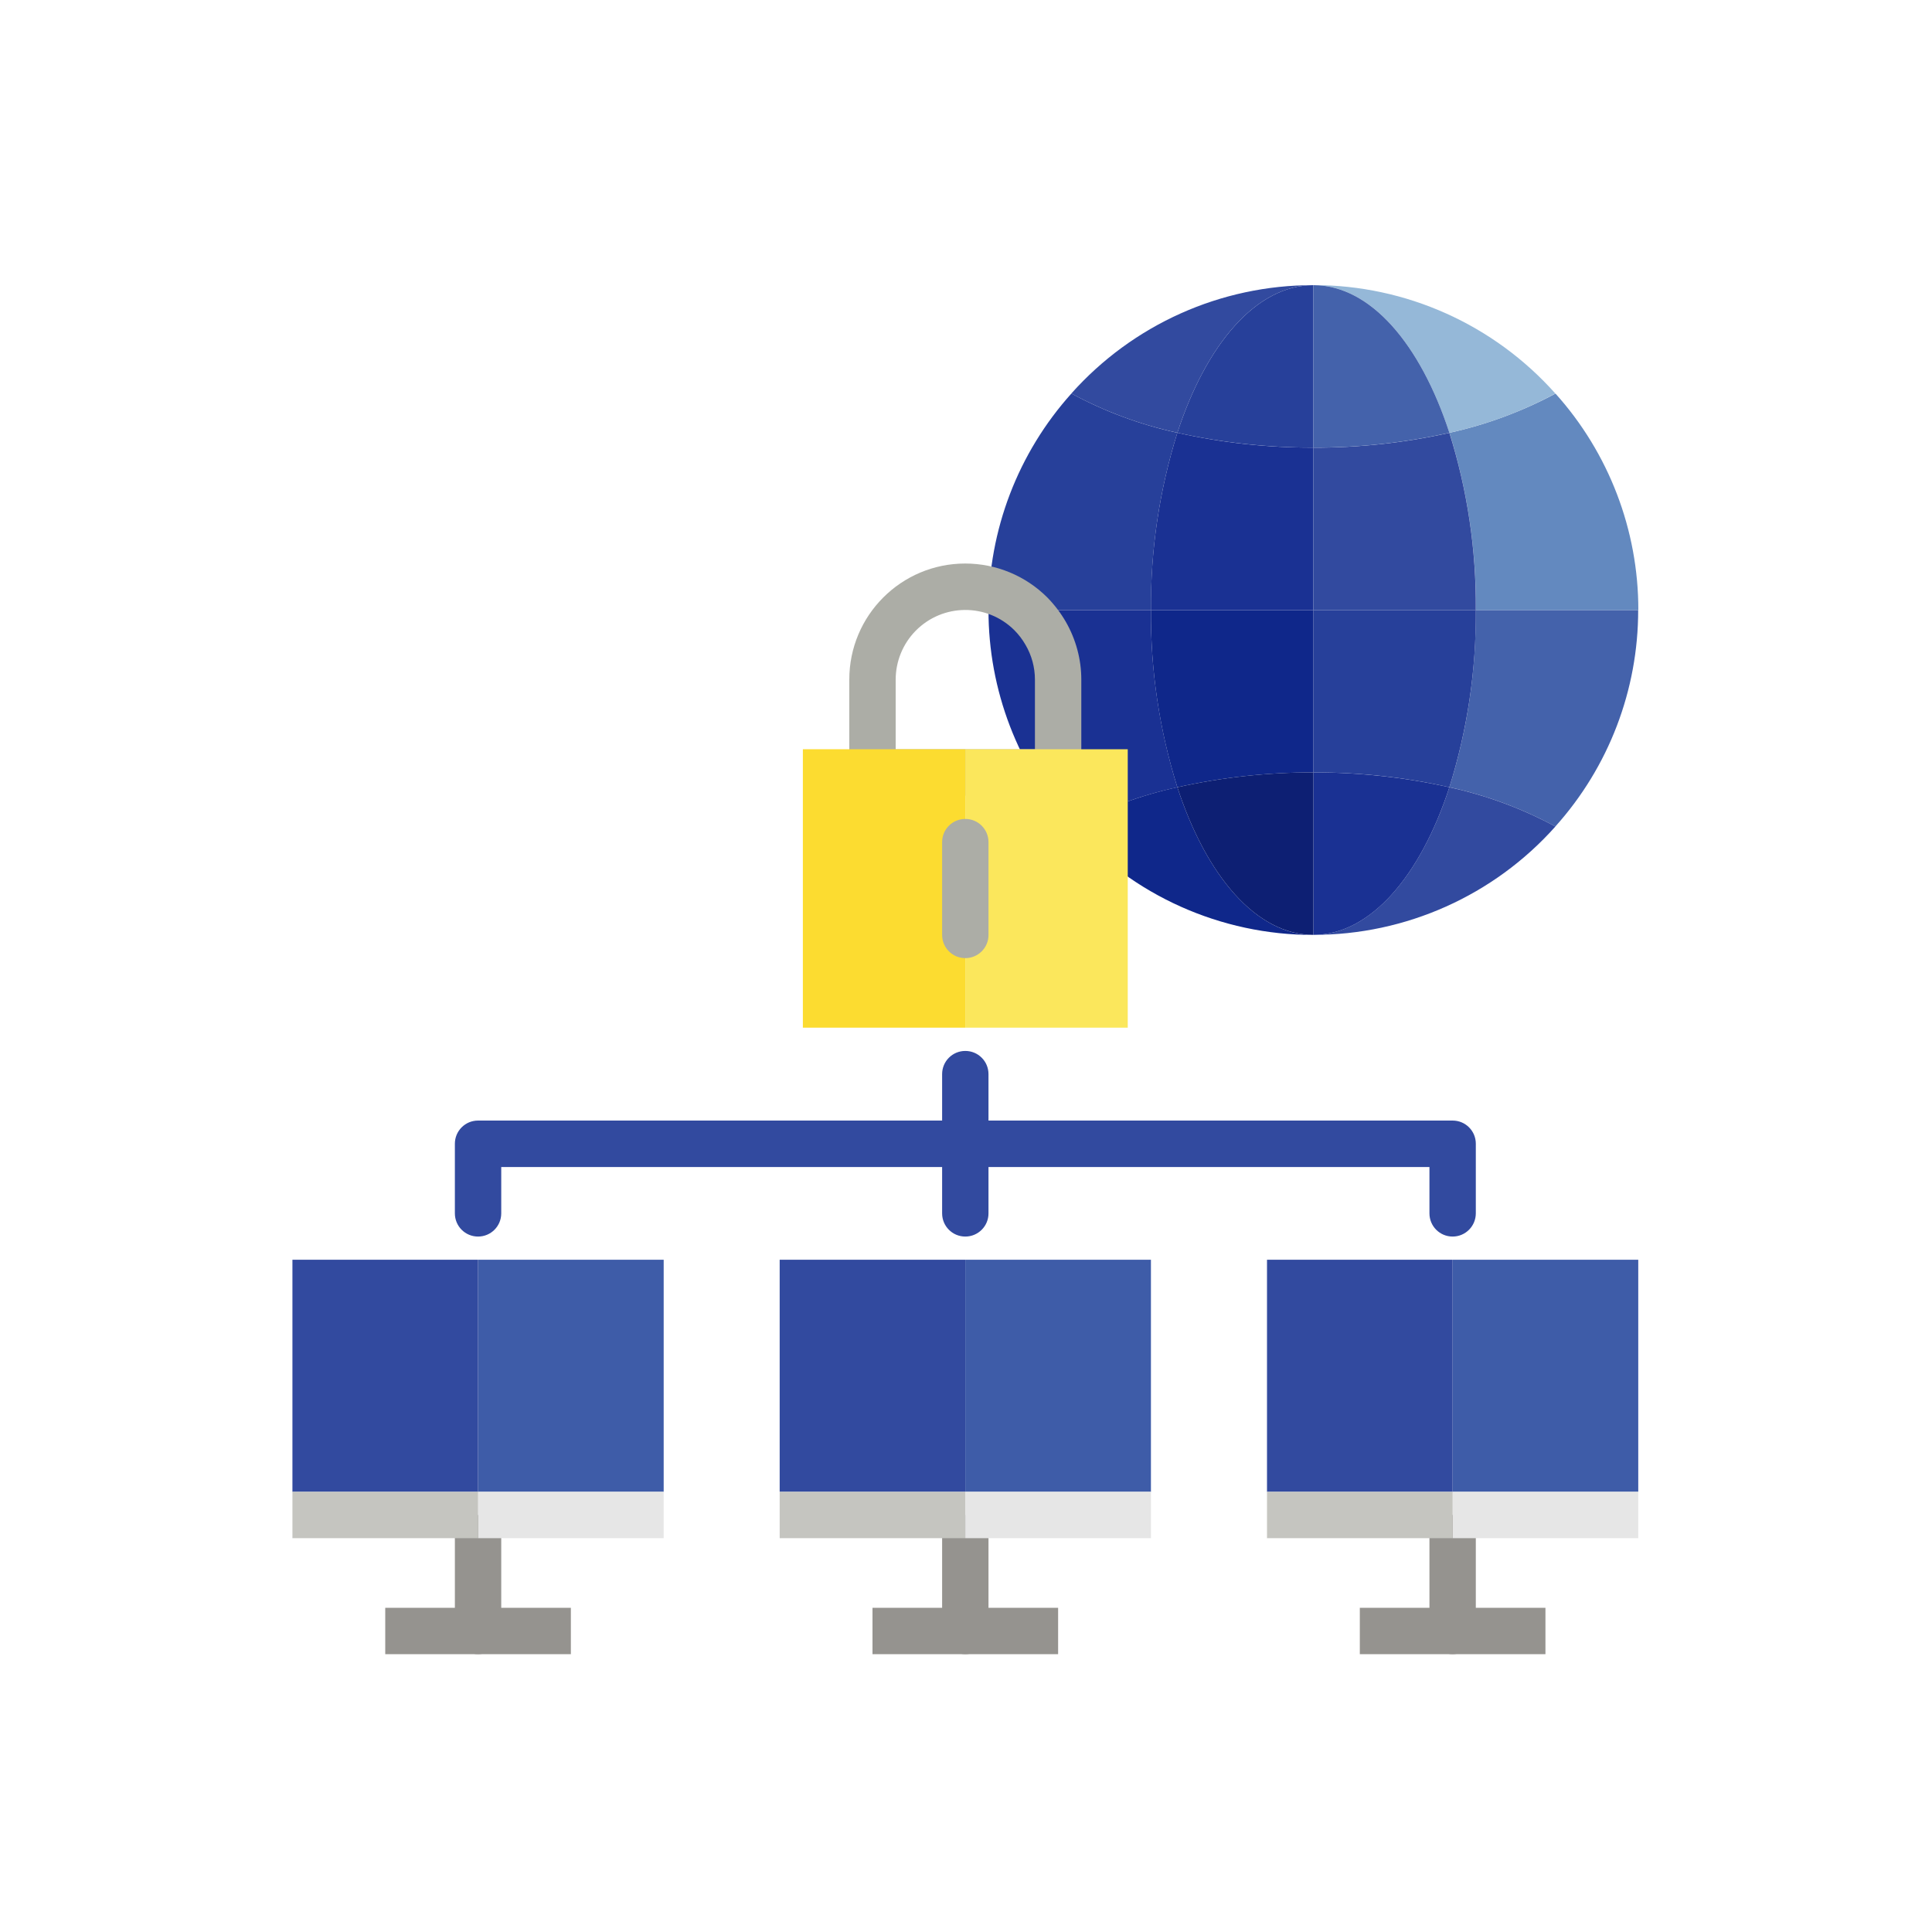 <?xml version="1.0" encoding="utf-8"?>
<!-- Generator: Adobe Illustrator 25.2.1, SVG Export Plug-In . SVG Version: 6.00 Build 0)  -->
<svg version="1.1" id="Capa_1" xmlns="http://www.w3.org/2000/svg" xmlns:xlink="http://www.w3.org/1999/xlink" x="0px" y="0px"
	 viewBox="0 0 250 250" style="enable-background:new 0 0 250 250;" xml:space="preserve">
<style type="text/css">
	.st0{fill:#95938F;}
	.st1{fill:#4462AB;}
	.st2{fill:#27409A;}
	.st3{fill:#1A3193;}
	.st4{fill:#6389BF;}
	.st5{fill:#324A9F;}
	.st6{fill:#0F278A;}
	.st7{clip-path:url(#SVGID_2_);fill:#0D1F73;}
	.st8{clip-path:url(#SVGID_2_);fill:#95B8D8;}
	.st9{clip-path:url(#SVGID_2_);fill:#324A9F;}
	.st10{fill:#3E5CA8;}
	.st11{fill:#E6E6E6;}
	.st12{fill:#C5C5C0;}
	.st13{fill:#ACADA6;}
	.st14{fill:#FCDC30;}
	.st15{fill:#FBE75C;}
</style>
<g>
	<path class="st0" d="M61.86,214.05c-1.66,0-3-1.34-3-3v-12.01c0-1.66,1.34-3,3-3c1.66,0,3,1.34,3,3v12.01
		C64.86,212.71,63.52,214.05,61.86,214.05L61.86,214.05z M61.86,214.05"/>
	<rect x="49.85" y="208.05" class="st0" width="24.02" height="6"/>
	<path class="st0" d="M124.91,214.05c-1.66,0-3-1.34-3-3v-12.01c0-1.66,1.34-3,3-3c1.66,0,3,1.34,3,3v12.01
		C127.92,212.71,126.57,214.05,124.91,214.05L124.91,214.05z M124.91,214.05"/>
	<path class="st0" d="M187.97,214.05c-1.66,0-3-1.34-3-3v-12.01c0-1.66,1.34-3,3-3c1.66,0,3,1.34,3,3v12.01
		C190.97,212.71,189.63,214.05,187.97,214.05L187.97,214.05z M187.97,214.05"/>
	<path class="st1" d="M187.55,101.87h0.02c4.78,1.05,9.39,2.75,13.69,5.08c6.91-7.69,10.73-17.67,10.72-28.01h-21.02
		C191.03,86.71,189.88,94.45,187.55,101.87L187.55,101.87z M187.55,101.87"/>
	<path class="st2" d="M152.35,56h-0.02c-4.78-1.05-9.39-2.75-13.69-5.08c-6.91,7.69-10.73,17.67-10.72,28.01h21.02
		C148.87,71.16,150.03,63.42,152.35,56L152.35,56z M152.35,56"/>
	<path class="st3" d="M152.35,101.87c-2.32-7.42-3.48-15.16-3.42-22.93h-21.02c-0.01,10.34,3.81,20.32,10.72,28.01
		c4.3-2.32,8.91-4.03,13.69-5.07L152.35,101.87z M152.35,101.87"/>
	<path class="st4" d="M187.58,56h-0.02c2.32,7.42,3.48,15.16,3.42,22.94h21.02c0.01-10.34-3.81-20.32-10.72-28.01
		C196.96,53.24,192.35,54.95,187.58,56L187.58,56z M187.58,56"/>
	<path class="st2" d="M169.95,99.95c5.92-0.02,11.82,0.62,17.6,1.92c2.32-7.42,3.48-15.16,3.42-22.93h-21.02V99.95z M169.95,99.95"
		/>
	<path class="st3" d="M169.95,57.92c-5.92,0.02-11.82-0.62-17.6-1.92c-2.32,7.42-3.48,15.16-3.42,22.93h21.02V57.92z M169.95,57.92"
		/>
	<path class="st5" d="M169.95,78.94h21.02c0.06-7.78-1.09-15.51-3.42-22.93c-5.78,1.29-11.68,1.93-17.6,1.92V78.94z M169.95,78.94"
		/>
	<path class="st6" d="M148.93,78.94c-0.06,7.78,1.09,15.51,3.42,22.93c5.78-1.29,11.68-1.93,17.6-1.92V78.94H148.93z M148.93,78.94"
		/>
	<path class="st6" d="M152.35,101.87h-0.02c-4.78,1.05-9.39,2.75-13.69,5.08c7.95,8.94,19.35,14.04,31.32,14.03
		C162.58,120.97,156.1,113.36,152.35,101.87L152.35,101.87z M152.35,101.87"/>
	<path class="st5" d="M187.55,101.87c-3.75,11.49-10.23,19.1-17.6,19.1c11.96,0.01,23.36-5.09,31.32-14.02
		c-4.31-2.32-8.92-4.03-13.69-5.07L187.55,101.87z M187.55,101.87"/>
	<path class="st3" d="M187.55,101.87c-5.78-1.29-11.68-1.93-17.6-1.92v21.02C177.33,120.97,183.8,113.36,187.55,101.87
		L187.55,101.87z M187.55,101.87"/>
	<g>
		<defs>
			<rect id="SVGID_1_" x="37.84" y="36.9" width="174.39" height="177.15"/>
		</defs>
		<clipPath id="SVGID_2_">
			<use xlink:href="#SVGID_1_"  style="overflow:visible;"/>
		</clipPath>
		<path class="st7" d="M152.35,101.87c3.75,11.49,10.23,19.1,17.6,19.1V99.95C164.03,99.94,158.13,100.58,152.35,101.87
			L152.35,101.87z M152.35,101.87"/>
		<path class="st8" d="M187.55,56h0.02c4.78-1.05,9.39-2.75,13.69-5.08c-7.96-8.94-19.35-14.04-31.32-14.03
			C177.33,36.9,183.8,44.51,187.55,56L187.55,56z M187.55,56"/>
		<path class="st9" d="M152.35,56c3.75-11.49,10.23-19.1,17.6-19.1c-11.96-0.02-23.36,5.09-31.32,14.02
			c4.3,2.32,8.91,4.03,13.69,5.07L152.35,56z M152.35,56"/>
	</g>
	<path class="st2" d="M152.35,56c5.78,1.29,11.68,1.93,17.6,1.92V36.9C162.58,36.9,156.1,44.51,152.35,56L152.35,56z M152.35,56"/>
	<path class="st1" d="M187.55,56c-3.75-11.49-10.23-19.1-17.6-19.1v21.02C175.87,57.94,181.78,57.29,187.55,56L187.55,56z
		 M187.55,56"/>
	<rect x="61.86" y="163.01" class="st10" width="24.02" height="30.03"/>
	<rect x="37.84" y="163.01" class="st5" width="24.02" height="30.03"/>
	<rect x="100.89" y="163.01" class="st5" width="24.02" height="30.03"/>
	<rect x="124.91" y="163.01" class="st10" width="24.02" height="30.03"/>
	<rect x="187.97" y="163.01" class="st10" width="24.02" height="30.03"/>
	<rect x="163.95" y="163.01" class="st5" width="24.02" height="30.03"/>
	<rect x="61.86" y="193.04" class="st11" width="24.02" height="6"/>
	<rect x="37.84" y="193.04" class="st12" width="24.02" height="6"/>
	<rect x="100.89" y="193.04" class="st12" width="24.02" height="6"/>
	<rect x="124.91" y="193.04" class="st11" width="24.02" height="6"/>
	<rect x="187.97" y="193.04" class="st11" width="24.02" height="6"/>
	<rect x="163.95" y="193.04" class="st12" width="24.02" height="6"/>
	<path class="st5" d="M187.97,160.01c-1.66,0-3-1.34-3-3v-6H64.86v6c0,1.66-1.34,3-3,3c-1.66,0-3-1.34-3-3V148c0-1.66,1.34-3,3-3
		h126.11c1.66,0,3,1.34,3,3V157C190.97,158.66,189.63,160.01,187.97,160.01L187.97,160.01z M187.97,160.01"/>
	<path class="st5" d="M124.91,160.01c-1.66,0-3-1.34-3-3v-18.02c0-1.66,1.34-3,3-3c1.66,0,3,1.34,3,3V157
		C127.92,158.66,126.57,160.01,124.91,160.01L124.91,160.01z M124.91,160.01"/>
	<path class="st13" d="M136.92,102.96H112.9c-1.66,0-3-1.34-3-3V87.94c-0.01-8.29,6.71-15.02,15-15.02c3.99,0,7.81,1.58,10.63,4.4
		c0.92,0.94,1.72,1.99,2.38,3.13c1.31,2.28,2.01,4.86,2.01,7.48v12.01C139.93,101.61,138.58,102.96,136.92,102.96L136.92,102.96z
		 M115.9,96.95h18.02v-9.01c0-1.58-0.42-3.14-1.22-4.5c-0.4-0.7-0.89-1.34-1.46-1.91c-3.54-3.5-9.24-3.46-12.74,0.08
		c-1.67,1.69-2.6,3.97-2.6,6.34V96.95z M115.9,96.95"/>
	<path class="st14" d="M124.91,108.96V96.95h-21.02v36.03h21.02V108.96z M124.91,108.96"/>
	<path class="st15" d="M136.92,96.95h-12.01v36.03h21.02V96.95H136.92z M136.92,96.95"/>
	<path class="st13" d="M124.91,123.98c-1.66,0-3-1.34-3-3v-12.01c0-1.66,1.34-3,3-3c1.66,0,3,1.34,3,3v12.01
		C127.92,122.63,126.57,123.98,124.91,123.98L124.91,123.98z M124.91,123.98"/>
	<rect x="112.9" y="208.05" class="st0" width="24.02" height="6"/>
	<rect x="175.96" y="208.05" class="st0" width="24.02" height="6"/>
</g>
</svg>
